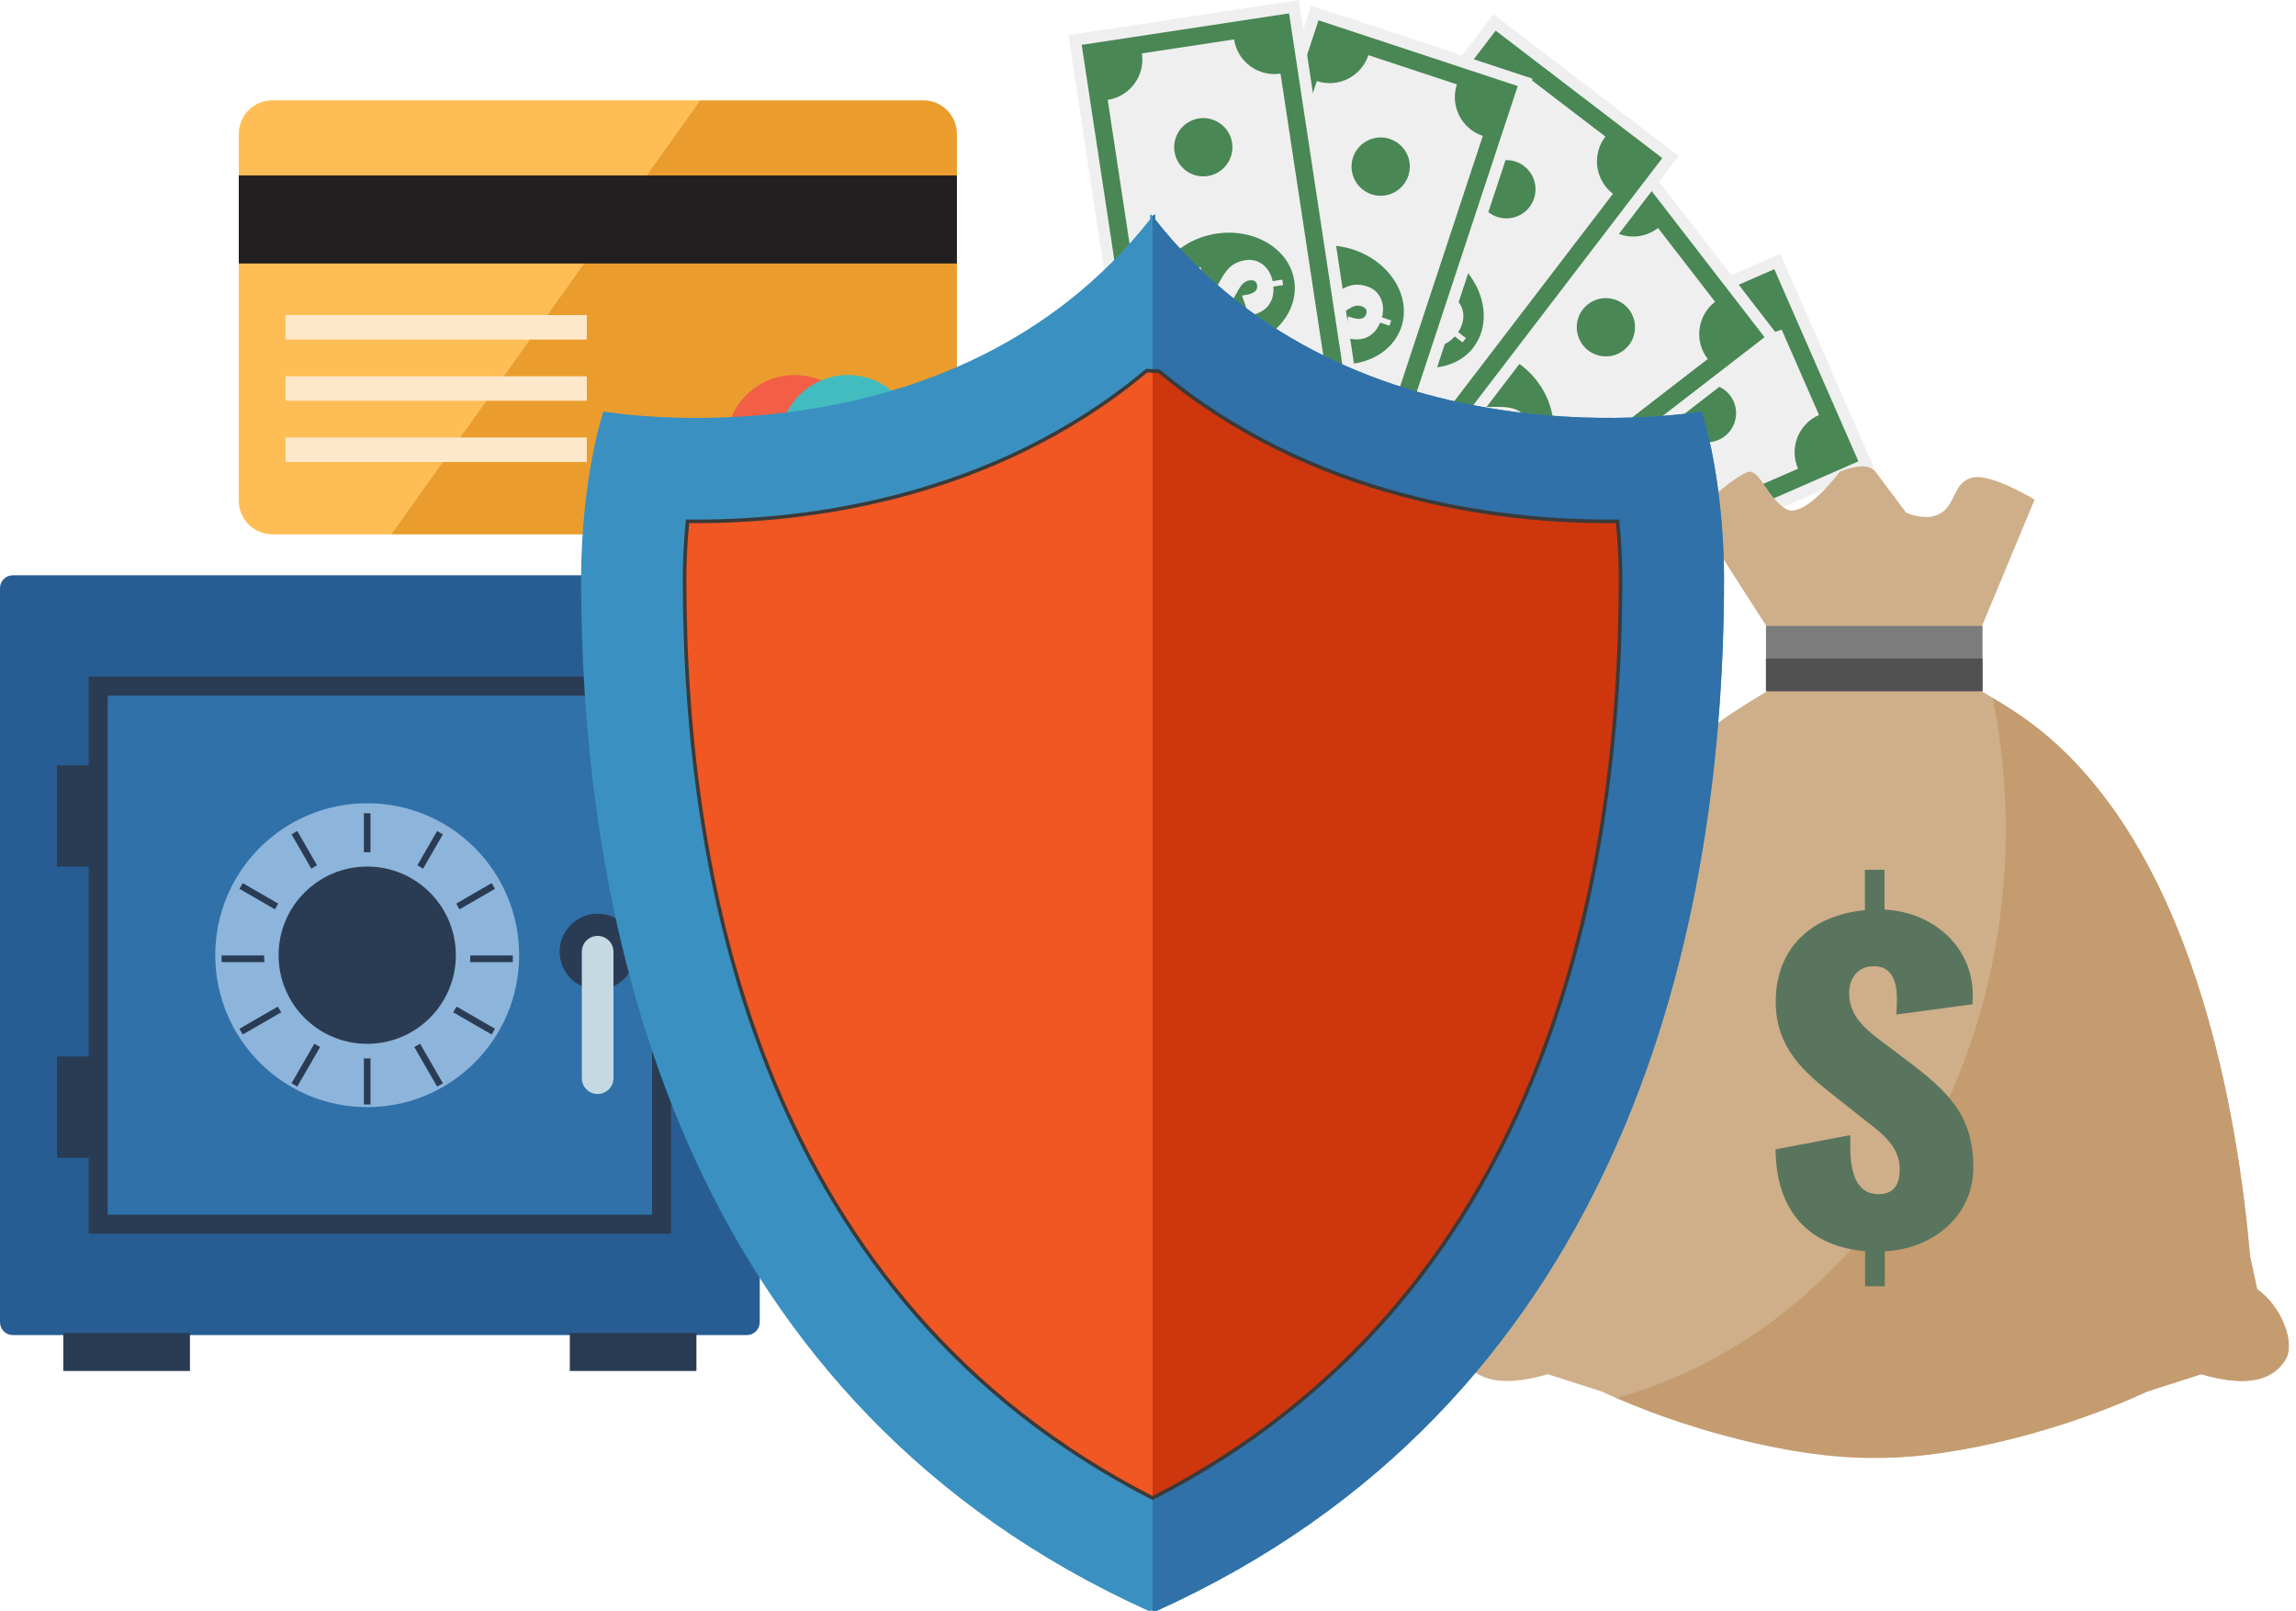 <?xml version="1.0" encoding="UTF-8"?><svg xmlns="http://www.w3.org/2000/svg" xmlns:xlink="http://www.w3.org/1999/xlink" height="225.2" preserveAspectRatio="xMidYMid meet" version="1.0" viewBox="40.0 87.4 321.0 225.2" width="321.0" zoomAndPan="magnify"><g><g><path d="M 146.219 272.246 C 146.219 273.238 145.414 274.039 144.422 274.039 L 41.793 274.039 C 40.805 274.039 40 273.238 40 272.246 L 40 169.617 C 40 168.629 40.805 167.824 41.793 167.824 L 144.422 167.824 C 145.414 167.824 146.219 168.629 146.219 169.617 L 146.219 272.246" fill="#285d93"/></g><g><path d="M 131.168 257.223 L 55.047 257.223 L 55.047 184.641 L 131.168 184.641 L 131.168 257.223" fill="#2f71a8"/></g><g><path d="M 131.168 257.223 L 55.047 257.223 L 55.047 184.641 L 131.168 184.641 Z M 52.395 181.984 L 52.395 259.879 L 133.824 259.879 L 133.824 181.984 L 52.395 181.984" fill="#293c54"/></g><g><path d="M 53.277 208.543 L 47.965 208.543 L 47.965 194.379 L 53.277 194.379 L 53.277 208.543" fill="#293c54"/></g><g><path d="M 53.277 249.258 L 47.965 249.258 L 47.965 235.098 L 53.277 235.098 L 53.277 249.258" fill="#293c54"/></g><g><path d="M 128.867 220.441 C 128.867 223.371 126.488 225.75 123.555 225.75 C 120.621 225.75 118.242 223.371 118.242 220.441 C 118.242 217.508 120.621 215.129 123.555 215.129 C 126.488 215.129 128.867 217.508 128.867 220.441" fill="#293c54"/></g><g><path d="M 125.77 238.125 C 125.77 239.348 124.773 240.34 123.555 240.34 C 122.332 240.34 121.344 239.348 121.344 238.125 L 121.344 220.449 C 121.344 219.23 122.332 218.238 123.555 218.238 C 124.773 218.238 125.77 219.23 125.77 220.449 L 125.77 238.125" fill="#c5d9e2"/></g><g><path d="M 66.555 279.059 L 48.852 279.059 L 48.852 273.746 L 66.555 273.746 L 66.555 279.059" fill="#293c54"/></g><g><path d="M 137.367 279.059 L 119.664 279.059 L 119.664 273.746 L 137.367 273.746 L 137.367 279.059" fill="#293c54"/></g><g><path d="M 112.582 220.934 C 112.582 232.664 103.07 242.176 91.34 242.176 C 79.605 242.176 70.094 232.664 70.094 220.934 C 70.094 209.199 79.605 199.688 91.34 199.688 C 103.07 199.688 112.582 209.199 112.582 220.934" fill="#8db4db"/></g><g><path d="M 103.73 220.934 C 103.73 227.777 98.184 233.324 91.34 233.324 C 84.492 233.324 78.949 227.777 78.949 220.934 C 78.949 214.09 84.492 208.543 91.34 208.543 C 98.184 208.543 103.73 214.09 103.73 220.934" fill="#293c54"/></g><g><path d="M 70.98 220.973 L 70.98 221.902 L 76.969 221.902 C 76.945 221.594 76.918 221.285 76.918 220.973 L 70.98 220.973" fill="#293c54"/></g><g><path d="M 111.695 221.902 L 111.695 220.973 L 105.758 220.973 C 105.758 221.285 105.73 221.594 105.711 221.902 L 111.695 221.902" fill="#293c54"/></g><g><path d="M 90.875 235.352 L 90.875 241.801 L 91.801 241.801 L 91.801 235.352 C 91.648 235.355 91.496 235.375 91.34 235.375 C 91.18 235.375 91.031 235.355 90.875 235.352" fill="#293c54"/></g><g><path d="M 91.801 206.555 L 91.801 201.082 L 90.875 201.082 L 90.875 206.555 C 91.031 206.551 91.18 206.531 91.34 206.531 C 91.496 206.531 91.648 206.551 91.801 206.555" fill="#293c54"/></g><g><path d="M 80.758 238.84 L 81.562 239.301 L 84.754 233.773 C 84.477 233.629 84.211 233.477 83.945 233.316 L 80.758 238.84" fill="#293c54"/></g><g><path d="M 101.918 204.043 L 101.117 203.578 L 98.355 208.359 C 98.625 208.512 98.891 208.676 99.148 208.84 L 101.918 204.043" fill="#293c54"/></g><g><path d="M 108.738 232.02 L 109.203 231.219 L 103.84 228.121 C 103.688 228.391 103.527 228.656 103.359 228.914 L 108.738 232.02" fill="#293c54"/></g><g><path d="M 73.938 210.859 L 73.477 211.66 L 78.445 214.527 C 78.582 214.254 78.727 213.98 78.883 213.715 L 73.938 210.859" fill="#293c54"/></g><g><path d="M 73.477 231.219 L 73.938 232.02 L 79.32 228.914 C 79.148 228.656 78.992 228.391 78.84 228.121 L 73.477 231.219" fill="#293c54"/></g><g><path d="M 109.203 211.66 L 108.738 210.855 L 103.797 213.715 C 103.949 213.98 104.098 214.254 104.234 214.527 L 109.203 211.66" fill="#293c54"/></g><g><path d="M 101.117 239.301 L 101.918 238.84 L 98.734 233.316 C 98.469 233.477 98.199 233.629 97.922 233.773 L 101.117 239.301" fill="#293c54"/></g><g><path d="M 81.562 203.578 L 80.758 204.043 L 83.531 208.84 C 83.789 208.676 84.051 208.512 84.32 208.359 L 81.562 203.578" fill="#293c54"/></g><g><path d="M 78.078 101.426 C 75.48 101.426 73.383 103.531 73.383 106.129 L 73.383 157.402 C 73.383 159.996 75.48 162.102 78.078 162.102 L 94.668 162.102 L 137.855 101.426 L 78.078 101.426" fill="#ffbe55"/></g><g><path d="M 169.09 101.426 L 137.855 101.426 L 94.668 162.102 L 169.09 162.102 C 171.684 162.102 173.785 159.996 173.785 157.402 L 173.785 106.129 C 173.785 103.531 171.684 101.426 169.09 101.426" fill="#ea9d2d"/></g><g><path d="M 173.785 124.234 L 73.383 124.234 L 73.383 111.93 L 173.785 111.93 L 173.785 124.234" fill="#231f20"/></g><g><path d="M 160.719 149.422 C 160.719 154.723 156.422 159.023 151.117 159.023 C 145.816 159.023 141.523 154.723 141.523 149.422 C 141.523 144.125 145.816 139.824 151.117 139.824 C 156.422 139.824 160.719 144.125 160.719 149.422" fill="#f25f46"/></g><g><path d="M 168.145 149.422 C 168.145 154.723 163.848 159.023 158.547 159.023 C 153.246 159.023 148.945 154.723 148.945 149.422 C 148.945 144.125 153.246 139.824 158.547 139.824 C 163.848 139.824 168.145 144.125 168.145 149.422" fill="#43bcbf"/></g><g><path d="M 122.039 131.441 L 79.93 131.441 L 79.93 134.867 L 122.039 134.867 L 122.039 131.441" fill="#ffe8ca"/></g><g><path d="M 122.039 140.004 L 79.93 140.004 L 79.93 143.426 L 122.039 143.426 L 122.039 140.004" fill="#ffe8ca"/></g><g><path d="M 122.039 148.562 L 79.93 148.562 L 79.93 151.984 L 122.039 151.984 L 122.039 148.562" fill="#ffe8ca"/></g><g><path d="M 301.969 152.727 L 231.082 183.77 L 218.016 153.922 L 288.902 122.883 L 301.969 152.727" fill="#efefef"/></g><g><path d="M 231.922 181.621 L 220.16 154.762 L 288.062 125.027 L 299.82 151.891 L 231.922 181.621" fill="#498755"/></g><g><path d="M 294.316 145.41 L 289.09 133.473 C 286.203 134.734 282.84 133.418 281.578 130.535 L 228.602 153.73 C 229.863 156.617 228.551 159.98 225.664 161.242 L 230.895 173.18 C 233.777 171.918 237.141 173.23 238.402 176.117 L 291.379 152.918 C 290.117 150.035 291.434 146.672 294.316 145.41" fill="#efefef"/></g><g><path d="M 245.066 159.859 C 245.969 161.922 245.031 164.324 242.973 165.227 C 240.91 166.129 238.508 165.188 237.605 163.129 C 236.707 161.066 237.645 158.664 239.703 157.766 C 241.766 156.859 244.164 157.801 245.066 159.859" fill="#498755"/></g><g><path d="M 282.379 143.523 C 283.277 145.586 282.34 147.988 280.277 148.891 C 278.215 149.793 275.816 148.852 274.914 146.793 C 274.012 144.73 274.949 142.328 277.008 141.426 C 279.07 140.523 281.477 141.465 282.379 143.523" fill="#498755"/></g><g><path d="M 267.453 150.059 C 269.621 155.004 268.031 160.477 263.91 162.281 C 259.789 164.082 254.695 161.539 252.527 156.594 C 250.363 151.648 251.949 146.176 256.07 144.371 C 260.191 142.566 265.285 145.113 267.453 150.059" fill="#498755"/></g><g><path d="M 262.922 160.93 L 262.375 159.676 C 260.004 160.48 258.402 159.332 257.566 157.434 L 260.02 155.75 L 260.176 156.113 C 260.465 156.766 261.016 157.84 261.961 157.422 C 262.594 157.145 262.52 156.641 262.32 156.188 C 261.934 155.297 260.957 155.156 259.918 154.883 L 258.809 154.59 C 257.426 154.23 255.992 153.812 255.262 152.145 C 254.406 150.211 255.191 148.477 257.016 147.461 L 256.383 146.016 L 257.082 145.707 L 257.707 147.133 C 259.52 146.441 261.465 147.105 262.207 148.801 L 262.348 149.145 L 259.777 150.707 C 259.73 150.574 259.652 150.367 259.562 150.152 C 259.328 149.613 258.922 149.016 258.219 149.328 C 257.57 149.613 257.555 150.223 257.746 150.668 C 258.086 151.441 258.781 151.688 259.609 151.887 L 260.812 152.172 C 262.809 152.645 264.102 153.078 264.938 154.977 C 265.699 156.719 264.773 158.523 263.078 159.375 L 263.629 160.625 L 262.922 160.93" fill="#efefef"/></g><g><path d="M 288.98 134.832 L 227.75 182.148 L 207.824 156.371 L 269.059 109.051 L 288.98 134.832" fill="#efefef"/></g><g><path d="M 228.043 179.863 L 210.113 156.66 L 268.766 111.336 L 286.695 134.539 L 228.043 179.863" fill="#498755"/></g><g><path d="M 279.781 129.59 L 271.812 119.277 C 269.32 121.203 265.738 120.742 263.816 118.254 L 218.051 153.617 C 219.977 156.105 219.52 159.688 217.027 161.613 L 224.996 171.926 C 227.488 170.004 231.07 170.461 232.992 172.953 L 278.758 137.586 C 276.828 135.094 277.289 131.516 279.781 129.59" fill="#efefef"/></g><g><path d="M 235.516 155.562 C 236.887 157.344 236.562 159.902 234.781 161.273 C 233 162.652 230.441 162.324 229.066 160.543 C 227.691 158.762 228.02 156.203 229.801 154.828 C 231.578 153.453 234.137 153.781 235.516 155.562" fill="#498755"/></g><g><path d="M 267.742 130.66 C 269.113 132.438 268.785 134.996 267.008 136.371 C 265.227 137.75 262.672 137.422 261.297 135.641 C 259.918 133.859 260.246 131.305 262.027 129.926 C 263.805 128.555 266.363 128.879 267.742 130.66" fill="#498755"/></g><g><path d="M 254.852 140.621 C 258.148 144.891 257.941 150.586 254.379 153.336 C 250.82 156.086 245.262 154.855 241.961 150.582 C 238.656 146.309 238.867 140.617 242.426 137.867 C 245.988 135.113 251.551 136.348 254.852 140.621" fill="#498755"/></g><g><path d="M 253.094 152.27 L 252.258 151.184 C 250.152 152.539 248.32 151.812 247.051 150.176 L 249.02 147.945 L 249.262 148.258 C 249.699 148.82 250.492 149.73 251.309 149.098 C 251.855 148.676 251.66 148.203 251.359 147.809 C 250.766 147.039 249.785 147.141 248.711 147.129 L 247.566 147.117 C 246.137 147.102 244.645 147.047 243.527 145.605 C 242.23 143.938 242.57 142.059 244.094 140.637 L 243.129 139.383 L 243.73 138.914 L 244.688 140.148 C 246.273 139.039 248.32 139.211 249.453 140.676 L 249.676 140.973 L 247.562 143.113 C 247.48 142.996 247.359 142.812 247.219 142.629 C 246.859 142.164 246.32 141.68 245.715 142.152 C 245.156 142.586 245.285 143.184 245.578 143.57 C 246.098 144.234 246.836 144.309 247.684 144.297 L 248.926 144.281 C 250.973 144.258 252.328 144.363 253.602 146.004 C 254.766 147.508 254.305 149.48 252.867 150.719 L 253.703 151.801 L 253.094 152.27" fill="#efefef"/></g><g><path d="M 274.684 109.199 L 227.656 170.656 L 201.781 150.855 L 248.809 89.398 L 274.684 109.199" fill="#efefef"/></g><g><path d="M 227.355 168.371 L 204.066 150.555 L 249.109 91.684 L 272.398 109.504 L 227.355 168.371" fill="#498755"/></g><g><path d="M 264.445 106.492 L 254.094 98.574 C 252.18 101.074 248.602 101.551 246.102 99.637 L 210.953 145.566 C 213.457 147.48 213.934 151.062 212.02 153.562 L 222.371 161.484 C 224.281 158.98 227.859 158.504 230.363 160.418 L 265.508 114.488 C 263.004 112.574 262.527 108.996 264.445 106.492" fill="#efefef"/></g><g><path d="M 228.332 142.969 C 230.117 144.332 230.457 146.891 229.094 148.676 C 227.727 150.465 225.172 150.805 223.383 149.438 C 221.598 148.07 221.258 145.512 222.625 143.727 C 223.988 141.941 226.547 141.602 228.332 142.969" fill="#498755"/></g><g><path d="M 253.078 110.617 C 254.867 111.984 255.207 114.543 253.844 116.332 C 252.477 118.117 249.918 118.457 248.133 117.09 C 246.348 115.723 246.008 113.168 247.371 111.383 C 248.738 109.594 251.297 109.254 253.078 110.617" fill="#498755"/></g><g><path d="M 243.184 123.559 C 247.469 126.84 248.73 132.395 245.992 135.969 C 243.262 139.539 237.566 139.777 233.281 136.496 C 228.992 133.219 227.734 127.66 230.469 124.09 C 233.203 120.516 238.895 120.277 243.184 123.559" fill="#498755"/></g><g><path d="M 244.477 135.266 L 243.387 134.434 C 241.703 136.281 239.746 136.055 238.098 134.793 L 239.434 132.137 L 239.742 132.379 C 240.312 132.809 241.312 133.48 241.938 132.66 C 242.355 132.113 242.051 131.703 241.652 131.402 C 240.883 130.812 239.965 131.16 238.922 131.426 L 237.809 131.707 C 236.422 132.059 234.969 132.391 233.52 131.285 C 231.84 130.004 231.684 128.105 232.789 126.336 L 231.535 125.375 L 232 124.766 L 233.238 125.711 C 234.488 124.234 236.512 123.871 237.98 124.996 L 238.27 125.23 L 236.777 127.84 C 236.668 127.746 236.508 127.602 236.32 127.461 C 235.855 127.102 235.215 126.773 234.746 127.387 C 234.316 127.945 234.598 128.492 234.98 128.789 C 235.652 129.301 236.379 129.18 237.203 128.953 L 238.395 128.617 C 240.367 128.066 241.707 127.82 243.359 129.082 C 244.871 130.238 244.934 132.262 243.859 133.828 L 244.945 134.656 L 244.477 135.266" fill="#efefef"/></g><g><path d="M 254.246 98.395 L 229.984 171.875 L 199.043 161.66 L 223.305 88.18 L 254.246 98.395" fill="#efefef"/></g><g><path d="M 228.949 169.82 L 201.102 160.625 L 224.34 90.238 L 252.188 99.43 L 228.949 169.82" fill="#498755"/></g><g><path d="M 243.688 99.199 L 231.312 95.109 C 230.324 98.102 227.098 99.723 224.105 98.738 L 205.977 153.656 C 208.965 154.645 210.59 157.867 209.602 160.859 L 221.98 164.945 C 222.969 161.957 226.191 160.328 229.18 161.316 L 247.312 106.398 C 244.32 105.41 242.699 102.188 243.688 99.199" fill="#efefef"/></g><g><path d="M 221.535 145.5 C 223.672 146.203 224.832 148.508 224.129 150.641 C 223.422 152.777 221.121 153.938 218.984 153.234 C 216.848 152.527 215.688 150.223 216.395 148.09 C 217.098 145.953 219.402 144.793 221.535 145.5" fill="#498755"/></g><g><path d="M 234.305 106.82 C 236.445 107.527 237.602 109.832 236.895 111.969 C 236.191 114.105 233.891 115.266 231.754 114.559 C 229.617 113.852 228.457 111.551 229.16 109.414 C 229.867 107.277 232.172 106.117 234.305 106.82" fill="#498755"/></g><g><path d="M 229.199 122.293 C 234.324 123.984 237.34 128.82 235.926 133.094 C 234.516 137.363 229.219 139.457 224.09 137.762 C 218.965 136.07 215.953 131.234 217.363 126.965 C 218.773 122.691 224.07 120.602 229.199 122.293" fill="#498755"/></g><g><path d="M 234.266 132.93 L 232.965 132.5 C 231.977 134.797 230.055 135.223 228.082 134.574 L 228.469 131.625 L 228.844 131.75 C 229.52 131.973 230.688 132.281 231.008 131.301 C 231.227 130.645 230.805 130.359 230.328 130.203 C 229.406 129.898 228.652 130.531 227.754 131.121 L 226.797 131.754 C 225.605 132.539 224.336 133.328 222.605 132.762 C 220.598 132.102 219.828 130.359 220.293 128.324 L 218.793 127.828 L 219.031 127.102 L 220.512 127.59 C 221.211 125.781 223 124.777 224.758 125.355 L 225.105 125.484 L 224.555 128.438 C 224.418 128.387 224.219 128.301 223.996 128.23 C 223.441 128.043 222.723 127.945 222.484 128.68 C 222.266 129.348 222.707 129.77 223.168 129.926 C 223.969 130.188 224.617 129.836 225.316 129.352 L 226.336 128.645 C 228.02 127.477 229.207 126.805 231.176 127.453 C 232.984 128.047 233.707 129.941 233.211 131.77 L 234.504 132.199 L 234.266 132.93" fill="#efefef"/></g><g><path d="M 221.586 87.418 L 233.195 163.926 L 200.98 168.812 L 189.375 92.305 L 221.586 87.418" fill="#efefef"/></g><g><path d="M 231.34 162.559 L 202.348 166.961 L 191.23 93.672 L 220.223 89.27 L 231.34 162.559" fill="#498755"/></g><g><path d="M 212.531 92.91 L 199.648 94.863 C 200.121 97.977 197.98 100.887 194.867 101.359 L 203.543 158.539 C 206.656 158.066 209.562 160.207 210.035 163.32 L 222.922 161.363 C 222.449 158.25 224.59 155.344 227.703 154.871 L 219.027 97.691 C 215.914 98.164 213.008 96.023 212.531 92.91" fill="#efefef"/></g><g><path d="M 213.727 144.223 C 215.953 143.883 218.031 145.414 218.367 147.637 C 218.703 149.859 217.176 151.938 214.949 152.273 C 212.727 152.609 210.652 151.082 210.312 148.859 C 209.977 146.637 211.508 144.559 213.727 144.223" fill="#498755"/></g><g><path d="M 207.617 103.957 C 209.844 103.617 211.918 105.148 212.258 107.371 C 212.594 109.598 211.066 111.672 208.84 112.008 C 206.613 112.348 204.543 110.816 204.203 108.594 C 203.867 106.367 205.398 104.293 207.617 103.957" fill="#498755"/></g><g><path d="M 210.062 120.062 C 215.398 119.25 220.273 122.199 220.949 126.648 C 221.625 131.098 217.844 135.359 212.508 136.172 C 207.172 136.98 202.297 134.031 201.621 129.582 C 200.945 125.133 204.727 120.871 210.062 120.062" fill="#498755"/></g><g><path d="M 219.391 127.254 L 218.035 127.461 C 218.195 129.957 216.676 131.203 214.621 131.52 L 213.637 128.715 L 214.023 128.656 C 214.73 128.551 215.91 128.297 215.75 127.273 C 215.648 126.59 215.145 126.531 214.648 126.605 C 213.688 126.754 213.301 127.656 212.77 128.59 L 212.203 129.586 C 211.492 130.828 210.719 132.105 208.918 132.379 C 206.828 132.699 205.355 131.492 204.852 129.469 L 203.285 129.707 L 203.172 128.949 L 204.715 128.715 C 204.516 126.789 205.656 125.082 207.488 124.805 L 207.855 124.758 L 208.699 127.645 C 208.559 127.656 208.34 127.672 208.105 127.707 C 207.531 127.793 206.844 128.031 206.965 128.793 C 207.066 129.488 207.656 129.668 208.137 129.598 C 208.973 129.469 209.387 128.859 209.793 128.113 L 210.383 127.02 C 211.355 125.219 212.109 124.082 214.164 123.766 C 216.043 123.48 217.547 124.84 217.93 126.699 L 219.277 126.492 L 219.391 127.254" fill="#efefef"/></g><g><path d="M 355.566 267.621 L 354.578 263.027 C 353.004 245.203 347.191 203.453 321.52 186.789 C 318.781 185.016 316.305 183.551 314.035 182.32 C 313.305 179.645 310.82 175.715 302.516 177.613 C 302.418 177.59 302.336 177.582 302.246 177.57 L 302.246 177.512 C 302.184 177.523 302.121 177.535 302.062 177.539 C 302.008 177.535 301.945 177.523 301.883 177.512 L 301.883 177.57 C 301.797 177.582 301.707 177.59 301.613 177.613 C 293.309 175.715 290.82 179.645 290.09 182.32 C 287.824 183.551 285.348 185.016 282.609 186.789 C 256.938 203.453 251.125 245.203 249.551 263.027 L 248.562 267.621 C 245.188 269.965 243.141 275.164 244.613 277.512 C 246.32 280.219 249.68 281.457 256.391 279.512 L 263.902 281.918 C 275.016 287.074 290.172 291.207 301.613 291.207 C 301.754 291.207 301.91 291.199 302.062 291.195 C 302.219 291.199 302.371 291.207 302.516 291.207 C 313.961 291.207 329.113 287.074 340.227 281.918 L 347.734 279.512 C 354.449 281.457 357.805 280.219 359.512 277.512 C 360.992 275.164 358.945 269.965 355.566 267.621" fill="#ceaf8a"/></g><g><path d="M 287.305 175.465 L 276.777 159.07 C 276.777 159.07 282.906 153.633 284.488 153.363 C 286.066 153.094 287.176 157.117 289.719 158.566 C 292.258 160.012 297.211 153.363 297.211 153.363 C 297.211 153.363 300.93 151.641 302.223 153.363 C 303.516 155.09 306.496 159.07 306.496 159.07 C 306.496 159.07 309.441 160.43 311.449 159.07 C 313.469 157.707 313.152 154.754 315.785 154.152 C 318.418 153.559 324.453 157.246 324.453 157.246 L 316.867 175.465 L 287.305 175.465" fill="#ceaf8a"/></g><g><path d="M 317.172 184.027 L 286.898 184.027 L 286.898 174.898 L 317.172 174.898 L 317.172 184.027" fill="#7c7c7c"/></g><g><path d="M 317.172 184.027 L 286.898 184.027 L 286.898 179.465 L 317.172 179.465 L 317.172 184.027" fill="#505050"/></g><g><path d="M 355.566 267.621 L 354.578 263.027 C 353.004 245.203 347.191 203.453 321.52 186.789 C 320.512 186.137 319.551 185.539 318.609 184.965 C 319.781 190.859 320.422 196.988 320.422 203.293 C 320.422 241.879 297.215 274.203 266.004 282.828 C 276.879 287.547 290.859 291.207 301.613 291.207 C 301.754 291.207 301.91 291.199 302.062 291.195 C 302.219 291.199 302.371 291.207 302.516 291.207 C 313.961 291.207 329.113 287.074 340.227 281.918 L 347.734 279.512 C 354.449 281.457 357.805 280.219 359.512 277.512 C 360.992 275.164 358.945 269.965 355.566 267.621" fill="#c49c70"/></g><g><path d="M 300.758 267.211 L 300.758 262.309 C 291.844 261.539 288.258 255.492 288.246 248.078 L 298.684 246.09 L 298.684 247.496 C 298.684 250.047 298.953 254.348 302.637 254.34 C 305.105 254.34 305.598 252.586 305.594 250.809 C 305.594 247.34 302.609 245.48 299.602 243.105 L 296.387 240.559 C 292.371 237.391 288.27 233.965 288.262 227.457 C 288.258 219.902 293.305 215.34 300.727 214.641 L 300.727 208.992 L 303.465 208.992 L 303.473 214.562 C 310.379 214.898 315.805 219.852 315.809 226.469 L 315.773 227.793 L 305.121 229.23 C 305.148 228.719 305.203 227.934 305.207 227.105 C 305.207 225.008 304.742 222.469 301.988 222.477 C 299.477 222.477 298.527 224.449 298.527 226.188 C 298.527 229.211 300.449 231.012 302.883 232.844 L 306.418 235.504 C 312.27 239.918 315.879 243.184 315.887 250.605 C 315.891 257.398 310.277 261.98 303.508 262.336 L 303.516 267.219 L 300.758 267.211" fill="#59755d"/></g><g><path d="M 277.918 144.922 C 277.918 144.922 229.426 153.445 201.488 118.066 L 201.488 117.418 L 201.316 117.418 C 201.258 117.496 201.199 117.562 201.141 117.637 C 201.078 117.562 201.02 117.496 200.957 117.418 L 200.789 117.418 L 200.789 118.066 C 172.855 153.445 124.359 144.922 124.359 144.922 C 122.348 151.414 121.246 160.312 121.246 168.348 C 121.246 221.145 137.391 284.012 200.539 312.582 L 201.734 312.582 C 264.887 284.012 281.031 221.145 281.031 168.348 C 281.031 160.312 279.93 151.414 277.918 144.922" fill="#3a91c1"/></g><g><path d="M 277.918 144.922 C 277.918 144.922 229.426 153.445 201.488 118.066 L 201.488 117.418 L 201.316 117.418 C 201.258 117.496 201.199 117.562 201.141 117.637 L 201.141 312.582 L 201.734 312.582 C 264.887 284.012 281.031 221.145 281.031 168.348 C 281.031 160.312 279.93 151.414 277.918 144.922" fill="#2f71a8"/></g><g><path d="M 266.152 160.277 C 265.742 160.281 265.328 160.285 264.906 160.285 C 249.742 160.285 223.586 157.258 202.066 139.305 L 200.316 139.215 C 178.773 157.246 152.562 160.285 137.371 160.285 C 136.949 160.285 136.531 160.281 136.121 160.277 C 135.859 162.941 135.711 165.699 135.711 168.348 C 135.711 212.109 147.23 269.23 201.141 296.824 C 255.047 269.23 266.566 212.109 266.566 168.348 C 266.566 165.699 266.418 162.941 266.152 160.277" fill="#f05722"/></g><g><path d="M 266.152 160.277 C 265.742 160.281 265.328 160.285 264.906 160.285 C 249.742 160.285 223.586 157.258 202.066 139.305 L 201.141 139.254 L 201.141 296.824 C 255.047 269.23 266.566 212.109 266.566 168.348 C 266.566 165.699 266.418 162.941 266.152 160.277" fill="#ce360d"/></g><path d="M 2661.523 2397.227 C 2657.422 2397.188 2653.281 2397.148 2649.062 2397.148 C 2497.422 2397.148 2235.859 2427.422 2020.664 2606.953 L 2003.164 2607.852 C 1787.734 2427.539 1525.625 2397.148 1373.711 2397.148 C 1369.492 2397.148 1365.312 2397.188 1361.211 2397.227 C 1358.594 2370.586 1357.109 2343.008 1357.109 2316.523 C 1357.109 1878.906 1472.305 1307.695 2011.406 1031.758 C 2550.469 1307.695 2665.664 1878.906 2665.664 2316.523 C 2665.664 2343.008 2664.18 2370.586 2661.523 2397.227 Z M 2661.523 2397.227" fill="none" stroke="#3a3a3a" stroke-miterlimit="10" stroke-width="5" transform="matrix(.1 0 0 -.1 0 400)"/></g></svg>